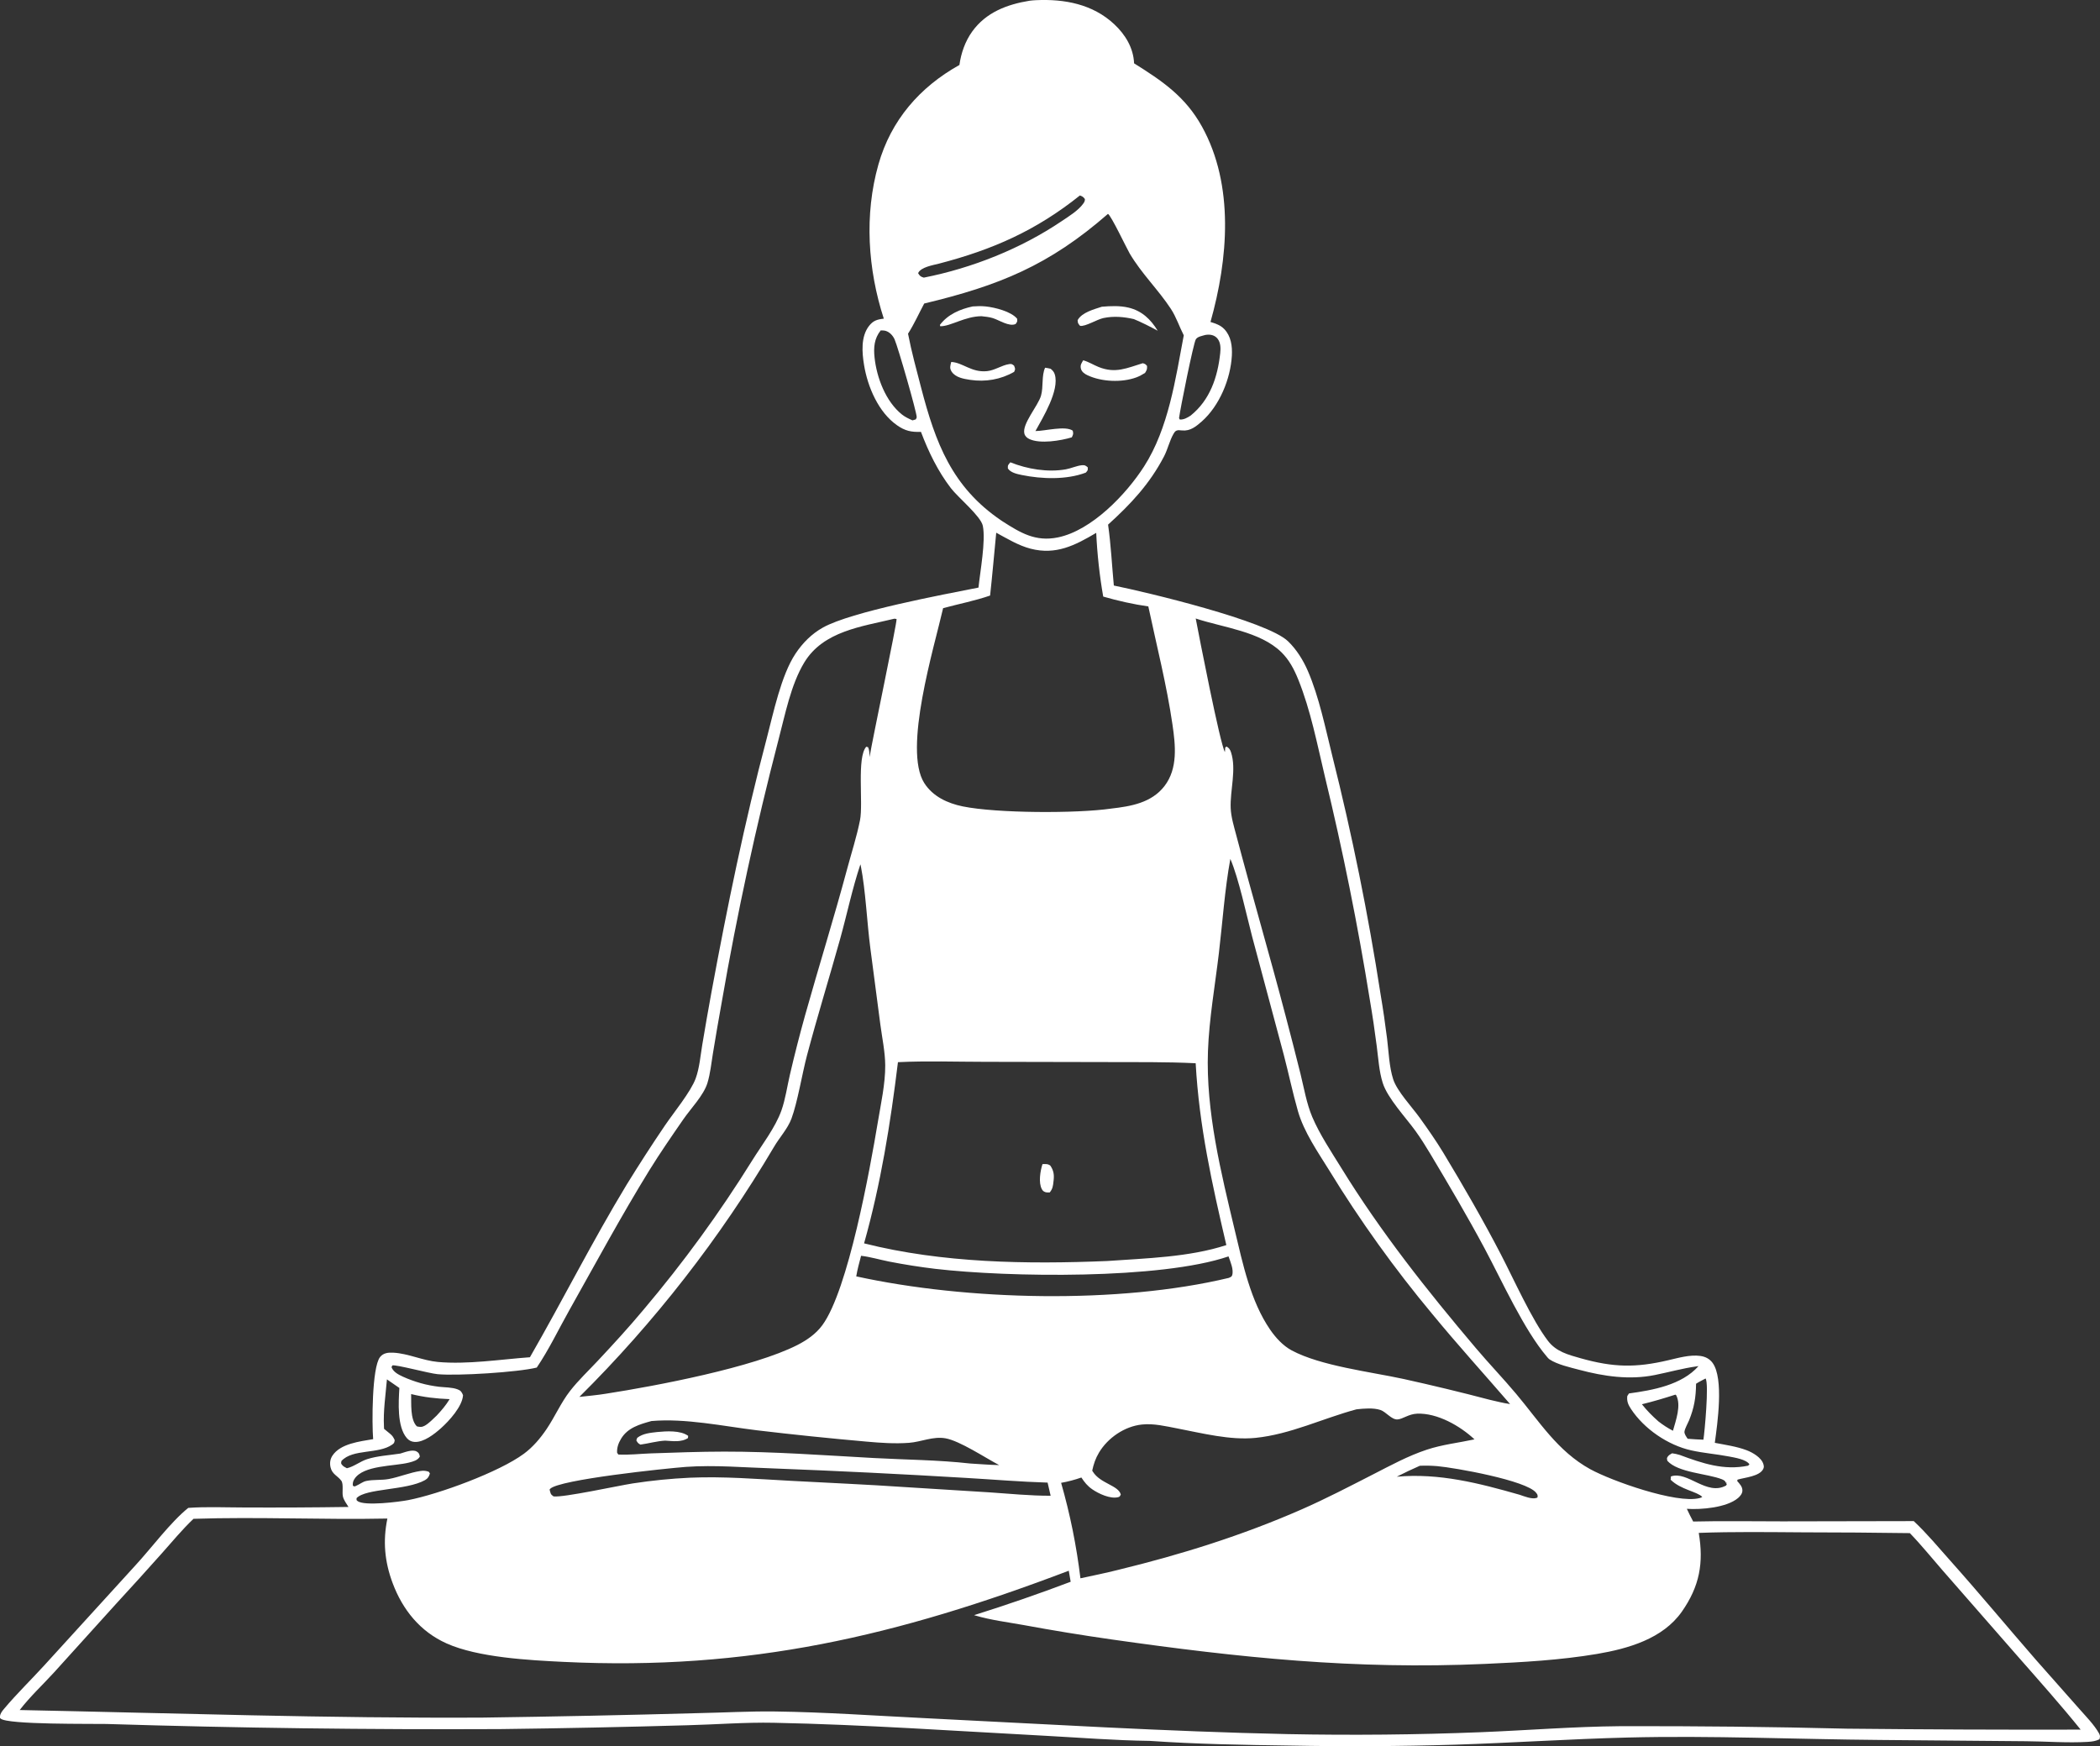 <?xml version="1.0" encoding="utf-8"?>
<!-- Generator: Adobe Illustrator 16.2.0, SVG Export Plug-In . SVG Version: 6.00 Build 0)  -->
<!DOCTYPE svg PUBLIC "-//W3C//DTD SVG 1.1//EN" "http://www.w3.org/Graphics/SVG/1.1/DTD/svg11.dtd">
<svg version="1.1" id="Слой_1" xmlns="http://www.w3.org/2000/svg" xmlns:xlink="http://www.w3.org/1999/xlink" x="0px" y="0px"
	 width="101px" height="84px" viewBox="0 0 101 84" enable-background="new 0 0 101 84" xml:space="preserve">
<rect x="0" y="0" width="101" height="84" fill="#333333" stroke="none"/>
<g>
	<g>
		<defs>
			<rect id="SVGID_1_" x="0" width="101" height="84"/>
		</defs>
		<clipPath id="SVGID_2_">
			<use xlink:href="#SVGID_1_"  overflow="visible"/>
		</clipPath>
		<path clip-path="url(#SVGID_2_)" fill="#FFFFFF" d="M5.123,82.932c6.306,0.195,12.613,0.276,18.923,0.246
			c3.01-0.036,6.019-0.099,9.027-0.185c1.375-0.036,2.774-0.147,4.146-0.119c4.354,0.088,8.727,0.396,13.076,0.627
			c1.662,0.09,3.331,0.223,4.996,0.244c2.243,0.156,4.5,0.195,6.749,0.225c2.64,0.051,5.28,0.037,7.92-0.041
			c2.775-0.088,5.548-0.275,8.324-0.345c4.041-0.101,8.1,0.085,12.143,0.117l7.02,0.061c0.978,0.007,1.988,0.089,2.962,0.031
			c0.199-0.011,0.384-0.035,0.564-0.124c0.034-0.112,0.042-0.174-0.018-0.281c-0.237-0.426-0.65-0.838-0.972-1.207l-2.061-2.33
			c-1.377-1.582-2.718-3.201-4.115-4.766c-0.571-0.641-1.138-1.326-1.765-1.912l-6.313,0.012c-1.432,0.002-2.864-0.027-4.295,0.008
			c-0.107-0.201-0.211-0.403-0.305-0.611c0.682,0.048,1.921-0.057,2.463-0.52c0.101-0.086,0.204-0.21,0.209-0.349
			c0.006-0.198-0.132-0.33-0.251-0.47l0.019-0.066c0.352-0.104,1.058-0.154,1.234-0.512c0.041-0.082,0.033-0.139,0.009-0.227
			c-0.089-0.32-0.523-0.568-0.807-0.675c-0.481-0.183-1.026-0.258-1.531-0.356c0.125-0.922,0.441-3.085-0.104-3.842
			c-0.146-0.201-0.353-0.305-0.594-0.338c-0.492-0.07-1.064,0.096-1.541,0.207c-1.571,0.369-2.642,0.347-4.21-0.094
			c-0.6-0.17-1.178-0.316-1.577-0.84c-0.771-1.01-1.641-2.959-2.264-4.16c-0.858-1.654-1.808-3.298-2.772-4.895
			c-0.348-0.573-0.738-1.13-1.13-1.675c-0.368-0.513-1.095-1.284-1.277-1.854c-0.194-0.606-0.214-1.316-0.293-1.95
			c-0.089-0.715-0.193-1.428-0.313-2.137c-0.596-3.855-1.37-7.675-2.32-11.458c-0.332-1.333-0.633-2.838-1.179-4.099
			c-0.225-0.519-0.545-1.034-0.954-1.426c-1.021-0.98-6.79-2.358-8.376-2.679c-0.091-0.971-0.14-1.966-0.277-2.93
			c1.091-0.989,2.001-1.957,2.691-3.282c0.181-0.347,0.266-0.76,0.461-1.093c0.063-0.107,0.104-0.157,0.233-0.169
			c0.021-0.002,0.171,0.013,0.187,0.014c0.385,0.032,0.653-0.187,0.934-0.433c0.85-0.749,1.387-2.048,1.448-3.17
			c0.024-0.453-0.038-0.93-0.364-1.272c-0.184-0.193-0.415-0.268-0.664-0.344c0.846-3.005,1.159-6.574-0.415-9.409
			c-0.796-1.435-1.904-2.185-3.26-3.033c-0.03-0.743-0.424-1.387-0.956-1.883c-1.034-0.966-2.392-1.219-3.762-1.155
			c-0.105,0.004-0.208,0.014-0.312,0.027c-1.083,0.177-2.093,0.558-2.757,1.483c-0.337,0.469-0.535,1.037-0.613,1.607
			c-1.906,1.062-3.292,2.655-3.896,4.787c-0.686,2.422-0.511,5.041,0.259,7.417c-0.318,0.036-0.512,0.091-0.714,0.354
			c-0.396,0.513-0.335,1.275-0.235,1.881c0.172,1.046,0.69,2.267,1.585,2.893c0.39,0.273,0.687,0.334,1.151,0.318
			c0.361,0.958,0.814,1.893,1.44,2.708c0.341,0.446,1.441,1.349,1.535,1.811c0.147,0.725-0.129,2.193-0.208,2.971
			c-1.709,0.339-6.113,1.157-7.481,1.922c-0.543,0.303-0.979,0.743-1.322,1.26c-0.691,1.041-1.062,2.856-1.384,4.08
			c-1.065,4.031-1.896,8.086-2.653,12.185c-0.155,0.849-0.305,1.699-0.446,2.551c-0.088,0.528-0.133,1.112-0.316,1.614
			c-0.233,0.641-1.056,1.642-1.475,2.258c-0.636,0.937-1.25,1.888-1.844,2.852c-1.646,2.715-3.071,5.554-4.653,8.303
			c-1.429,0.104-3.004,0.355-4.425,0.227c-0.73-0.067-1.43-0.408-2.139-0.446c-0.239-0.013-0.481,0.005-0.643,0.208
			c-0.398,0.503-0.394,3.229-0.333,3.951c-0.636,0.111-1.58,0.211-1.962,0.799c-0.109,0.169-0.132,0.359-0.088,0.554
			c0.076,0.339,0.339,0.405,0.518,0.647c0.117,0.158,0.029,0.561,0.078,0.761c0.04,0.173,0.176,0.354,0.268,0.501
			c-1.687,0.025-3.374,0.033-5.063,0.025c-0.874-0.001-1.771-0.043-2.643,0.02c-0.854,0.687-1.768,1.927-2.543,2.766l-4.354,4.779
			c-0.647,0.711-1.351,1.392-1.968,2.127c-0.089,0.105-0.182,0.225-0.192,0.367c-0.004,0.05-0.003,0.063,0.031,0.095
			C0.342,82.973,4.468,82.917,5.123,82.932 M82.03,66.312c0.173,0.244-0.05,2.614-0.104,2.945c-0.252-0.005-0.505-0.028-0.757-0.045
			c-0.06-0.089-0.172-0.234-0.153-0.352c0.024-0.153,0.158-0.383,0.22-0.533c0.248-0.612,0.329-1.102,0.337-1.762
			C81.715,66.472,81.878,66.395,82.03,66.312 M61.624,31.371c0.381,0.372,0.617,0.826,0.815,1.315
			c0.597,1.476,0.915,3.129,1.284,4.679c0.861,3.553,1.582,7.135,2.162,10.746c0.126,0.736,0.236,1.477,0.33,2.217
			c0.076,0.58,0.111,1.205,0.287,1.764c0.234,0.74,1.108,1.664,1.577,2.314c0.255,0.354,0.486,0.723,0.71,1.097
			c0.896,1.499,1.79,3.015,2.614,4.555c0.837,1.565,1.886,3.905,2.998,5.21c0.039,0.046,0.074,0.092,0.125,0.126
			c0.377,0.249,0.995,0.386,1.429,0.501c1.184,0.316,2.414,0.496,3.628,0.252c0.675-0.135,1.34-0.324,2.021-0.418l0.086-0.012
			c-0.812,0.914-2.201,1.158-3.345,1.315l-0.08,0.124c-0.03,0.251,0.042,0.417,0.179,0.625c0.633,0.959,1.771,1.736,2.887,1.987
			c0.603,0.136,1.227,0.181,1.832,0.298c0.269,0.053,0.816,0.135,0.977,0.375l-0.064,0.066c-1.166,0.241-2.202-0.113-3.281-0.514
			c-0.128-0.041-0.243-0.064-0.376-0.082c-0.091,0.052-0.155,0.083-0.216,0.172c-0.051,0.076-0.025,0.104-0.012,0.189
			c0.515,0.576,1.929,0.612,2.63,0.891c0.15,0.06,0.162,0.105,0.221,0.233l0.01-0.03l-0.005-0.063l0.017,0.024l-0.012,0.039
			l0.004,0.061c-0.005-0.012-0.01-0.021-0.014-0.03l-0.019,0.061c-0.939,0.524-1.855-0.716-2.66-0.434l-0.012,0.159
			c0.487,0.482,1.271,0.565,1.521,0.828c-0.057,0.03-0.064,0.037-0.136,0.056c-1.109,0.282-4.236-0.831-5.257-1.394
			c-1.57-0.867-2.439-2.29-3.56-3.623c-0.626-0.746-1.304-1.451-1.935-2.197c-2.345-2.77-4.574-5.582-6.481-8.68
			c-0.482-0.781-1.03-1.598-1.39-2.443c-0.274-0.648-0.397-1.392-0.566-2.076c-0.229-0.921-0.466-1.84-0.708-2.758
			c-0.764-2.922-1.617-5.819-2.386-8.739c-0.108-0.412-0.243-0.848-0.262-1.275c-0.038-0.858,0.289-1.872,0.012-2.703
			c-0.042-0.125-0.096-0.203-0.213-0.267l-0.062,0.047l-0.015,0.218c-0.229-0.364-1.253-5.625-1.404-6.424
			C58.824,30.189,60.6,30.371,61.624,31.371 M80.461,68.827c-0.253-0.131-0.469-0.273-0.695-0.447
			c-0.294-0.26-0.555-0.52-0.798-0.828c0.546-0.133,1.076-0.291,1.61-0.463l0.038,0.027C80.871,67.606,80.598,68.333,80.461,68.827
			 M38.364,64.695c-2.106,1.083-6.802,1.974-9.225,2.35c-0.422,0.069-0.851,0.106-1.275,0.153c0.451-0.447,0.896-0.904,1.333-1.366
			s0.866-0.933,1.289-1.409c0.422-0.477,0.836-0.959,1.243-1.449c0.406-0.488,0.806-0.985,1.196-1.487
			c0.392-0.503,0.774-1.011,1.149-1.525s0.741-1.036,1.1-1.562c0.358-0.526,0.709-1.059,1.05-1.596
			c0.342-0.538,0.675-1.081,0.999-1.629c0.263-0.452,0.661-0.875,0.843-1.365c0.291-0.783,0.512-2.154,0.747-3.043
			c0.498-1.879,1.072-3.731,1.594-5.602c0.331-1.189,0.583-2.416,0.974-3.585c0.007,0.028,0.017,0.057,0.022,0.086
			c0.233,1.203,0.293,2.696,0.456,3.946l0.481,3.67c0.085,0.64,0.23,1.319,0.235,1.964c0.006,0.885-0.209,1.852-0.354,2.725
			c-0.383,2.293-1.43,8.092-2.672,9.779C39.245,64.164,38.816,64.462,38.364,64.695 M41.675,69.349
			c0.675,0.061,1.372,0.109,2.048,0.058c0.591-0.046,1.147-0.322,1.75-0.217c0.686,0.12,1.929,0.946,2.583,1.289
			c-0.467-0.011-0.935-0.049-1.4-0.077c-1.521-0.172-3.104-0.18-4.637-0.264c-2.39-0.131-4.799-0.311-7.191-0.308
			c-1.172,0.001-2.349,0.045-3.521,0.085c-0.521,0.018-1.051,0.084-1.571,0.055l-0.057-0.091c-0.012-0.24,0.063-0.452,0.186-0.659
			c0.32-0.543,0.901-0.703,1.468-0.861c1.646-0.14,3.437,0.246,5.075,0.446C38.161,69.014,39.917,69.194,41.675,69.349
			 M32.989,70.565c1.387-0.099,2.822,0.031,4.213,0.074c3.082,0.118,6.163,0.271,9.243,0.455c1.313,0.076,2.625,0.188,3.94,0.227
			l0.146,0.632c-0.979,0.003-1.961-0.097-2.938-0.163l-4.061-0.253c-1.831-0.126-3.668-0.202-5.5-0.302
			c-1.611-0.086-3.232-0.219-4.846-0.15c-0.923,0.043-1.84,0.135-2.753,0.275c-0.687,0.106-3.357,0.69-3.812,0.624
			c-0.153-0.103-0.14-0.155-0.188-0.327c0.009-0.012,0.016-0.025,0.025-0.036C26.892,71.173,32,70.642,32.989,70.565 M41.181,61.4
			c0.055-0.335,0.147-0.663,0.233-0.99c0.444,0.052,0.897,0.188,1.338,0.276c0.74,0.145,1.483,0.262,2.231,0.352
			c3.521,0.41,10.849,0.514,14.103-0.599c0.089,0.257,0.26,0.64,0.175,0.907c-0.027,0.084-0.087,0.089-0.159,0.127
			C53.8,62.742,46.495,62.565,41.181,61.4 M58.097,50.571c0.056-1.561,0.343-3.179,0.527-4.732c0.177-1.495,0.279-3.043,0.55-4.521
			c0.404,0.939,0.778,2.709,1.049,3.74l1.521,5.684c0.235,0.898,0.425,1.814,0.68,2.706c0.289,1.007,0.953,1.962,1.502,2.847
			c0.743,1.215,1.53,2.4,2.36,3.557c0.83,1.157,1.701,2.282,2.613,3.375c1.209,1.47,2.486,2.877,3.729,4.316
			c-0.329-0.047-0.652-0.131-0.976-0.205c-1.375-0.362-2.757-0.695-4.146-1.002c-1.589-0.345-3.988-0.627-5.382-1.375
			c-0.418-0.225-0.77-0.61-1.037-0.999c-0.942-1.37-1.316-3.179-1.699-4.777C58.723,56.397,57.993,53.46,58.097,50.571
			 M52.009,71.076c0.15,0.229,0.296,0.411,0.524,0.567c0.305,0.211,0.87,0.477,1.249,0.378c0.086-0.023,0.082-0.055,0.123-0.125
			c-0.109-0.443-0.978-0.524-1.339-1.094c-0.012-0.019-0.023-0.039-0.035-0.058c0.067-0.314,0.158-0.586,0.324-0.863
			c0.426-0.715,1.233-1.267,2.065-1.354c0.568-0.061,1.153,0.083,1.708,0.189c1.196,0.23,2.541,0.576,3.759,0.453
			c1.678-0.17,3.238-0.939,4.853-1.373c0.354-0.039,0.809-0.08,1.148,0.03c0.279,0.091,0.535,0.472,0.825,0.456
			c0.254-0.015,0.532-0.26,0.941-0.277c0.971-0.041,2.072,0.588,2.762,1.236c-0.772,0.166-1.542,0.247-2.299,0.498
			c-0.9,0.299-1.739,0.756-2.581,1.188c-1.131,0.578-2.268,1.171-3.432,1.682c-2.859,1.254-5.806,2.176-8.835,2.912
			c-0.596,0.152-1.204,0.272-1.805,0.404c-0.094-0.777-0.219-1.549-0.373-2.316c-0.155-0.766-0.341-1.525-0.556-2.277
			C51.375,71.272,51.685,71.188,52.009,71.076 M68.287,70.511c0.279-0.012,0.56-0.006,0.839,0.018
			c0.843,0.074,4.295,0.686,4.754,1.281c0.072,0.095,0.081,0.104,0.067,0.225c-0.013,0.008-0.025,0.016-0.04,0.021
			c-0.229,0.079-0.597-0.076-0.82-0.15c-1.951-0.557-3.86-1.051-5.909-0.869C67.542,70.85,67.912,70.675,68.287,70.511
			 M57.969,16.113c0.059-0.008,0.103-0.015,0.164-0.014c0.177,0.003,0.334,0.066,0.44,0.213c0.139,0.19,0.138,0.452,0.114,0.676
			c-0.122,1.153-0.494,2.259-1.422,3.003c-0.148,0.098-0.343,0.211-0.526,0.188l-0.032-0.066c0.052-0.424,0.691-3.604,0.807-3.79
			C57.598,16.188,57.823,16.159,57.969,16.113 M45.168,12.68c2.586-0.674,4.661-1.59,6.771-3.278
			c0.132,0.052,0.154,0.062,0.24,0.174c-0.002,0.097-0.021,0.136-0.079,0.217c-0.233,0.333-0.709,0.624-1.041,0.847
			c-1.964,1.326-4.302,2.255-6.627,2.715c-0.158-0.045-0.193-0.081-0.275-0.213C44.278,12.848,44.883,12.755,45.168,12.68
			 M44.045,20.175l-0.158,0.047c-0.178-0.079-0.354-0.16-0.507-0.282c-0.78-0.622-1.216-1.775-1.318-2.742
			c-0.052-0.488-0.016-0.912,0.296-1.304c0.068,0.003,0.16,0,0.229,0.02c0.196,0.054,0.359,0.229,0.439,0.413
			c0.164,0.372,1.068,3.515,1.063,3.741C44.088,20.106,44.06,20.139,44.045,20.175 M44.304,18.66
			c-0.225-0.862-0.462-1.732-0.632-2.607c0.293-0.46,0.521-0.969,0.778-1.452c3.608-0.864,5.997-1.832,8.838-4.312
			c0.146,0.064,0.903,1.665,1.043,1.902c0.57,0.97,1.375,1.74,1.984,2.669c0.256,0.391,0.405,0.854,0.619,1.271
			c-0.398,2.104-0.733,4.47-1.906,6.302c-0.859,1.343-2.52,3.085-4.146,3.419c-1.08,0.221-1.8-0.218-2.669-0.775l-0.061-0.041
			C45.784,23.43,44.993,21.303,44.304,18.66 M45.359,29.256c0.753-0.205,1.521-0.352,2.26-0.607
			c0.111-1.006,0.196-2.017,0.295-3.023c0.53,0.287,1.069,0.618,1.657,0.77c1.214,0.314,2.136-0.161,3.152-0.763
			c0.046,1.003,0.162,2.078,0.337,3.066c0.7,0.202,1.447,0.371,2.169,0.473c0.401,1.891,0.883,3.771,1.162,5.687
			c0.144,0.989,0.267,2.11-0.386,2.956c-0.622,0.807-1.615,0.973-2.56,1.082c-1.65,0.241-5.509,0.228-7.137-0.104
			c-0.729-0.149-1.441-0.474-1.855-1.124C43.424,36.051,44.932,31.13,45.359,29.256 M47.362,51.079l5.83,0.012
			c1.437,0.006,2.88-0.014,4.314,0.057c0.169,3.035,0.786,5.804,1.475,8.747c-1.783,0.583-3.865,0.634-5.729,0.766
			c-3.865,0.159-7.922,0.103-11.694-0.849c0.805-2.862,1.27-5.77,1.629-8.716C44.57,51.028,45.976,51.078,47.362,51.079
			 M16.685,70.63c-0.101-0.053-0.176-0.084-0.246-0.176c-0.053-0.07-0.028-0.094-0.017-0.174c0.546-0.595,1.777-0.316,2.443-0.789
			c0.102-0.072,0.099-0.098,0.119-0.213c-0.062-0.136-0.107-0.211-0.222-0.305l-0.29-0.238l-0.002-0.041
			c-0.001-0.021-0.002-0.045-0.003-0.066c-0.04-0.745,0.08-1.529,0.143-2.273l0.598,0.414c-0.039,0.676-0.12,1.858,0.36,2.412
			c0.098,0.113,0.22,0.174,0.368,0.184c0.442,0.027,0.959-0.379,1.277-0.664c0.39-0.348,1.026-1.047,1.057-1.585
			c-0.061-0.151-0.107-0.224-0.265-0.282c-0.266-0.101-0.605-0.09-0.887-0.123c-0.149-0.018-0.298-0.041-0.446-0.07
			c-0.147-0.028-0.294-0.063-0.439-0.104s-0.288-0.087-0.43-0.139c-0.143-0.051-0.281-0.107-0.419-0.17
			c-0.217-0.1-0.462-0.223-0.554-0.457l0.04-0.087c0.187-0.047,1.751,0.381,2.175,0.421c0.946,0.09,3.868-0.092,4.771-0.318
			c0.585-0.863,1.052-1.845,1.563-2.754c1.267-2.254,2.488-4.521,3.844-6.723c0.516-0.836,1.082-1.654,1.641-2.463
			c0.359-0.52,0.976-1.152,1.16-1.746c0.14-0.453,0.188-0.965,0.266-1.435c0.135-0.823,0.276-1.646,0.425-2.468
			c0.734-4.242,1.644-8.445,2.727-12.611c0.317-1.198,0.593-2.651,1.241-3.719c0.919-1.513,2.763-1.724,4.337-2.106l0.101,0.016
			c0.031,0.151-1.173,5.844-1.298,6.641c-0.008-0.165-0.002-0.324-0.074-0.476l-0.086-0.021c-0.463,0.513-0.138,2.719-0.3,3.533
			c-0.157,0.789-0.413,1.578-0.622,2.357c-0.631,2.353-1.358,4.672-2.016,7.017c-0.266,0.953-0.511,1.911-0.735,2.875
			c-0.13,0.56-0.216,1.177-0.407,1.716c-0.291,0.821-0.941,1.658-1.404,2.402c-0.784,1.26-1.612,2.49-2.485,3.689
			s-1.789,2.365-2.747,3.498c-0.702,0.842-1.452,1.659-2.202,2.459c-0.445,0.475-0.927,0.93-1.327,1.443
			c-0.436,0.559-0.731,1.244-1.129,1.834c-0.302,0.447-0.657,0.867-1.093,1.189c-1.191,0.881-4.101,1.947-5.566,2.23
			c-0.416,0.079-2.109,0.299-2.434,0.043c-0.066-0.053-0.044-0.041-0.047-0.138c0.441-0.478,2.403-0.368,3.293-0.868
			c0.139-0.079,0.193-0.174,0.235-0.322l-0.056-0.082c-0.141-0.047-0.251-0.057-0.398-0.035c-0.51,0.074-1.011,0.291-1.524,0.386
			c-0.359,0.067-0.741,0.019-1.087,0.095c-0.169,0.037-0.313,0.16-0.473,0.227c-0.112,0.047-0.059,0.048-0.166,0.003
			c-0.019-0.118,0.008-0.219,0.07-0.319c0.426-0.684,1.926-0.611,2.639-0.799c0.194-0.052,0.401-0.101,0.511-0.285
			c-0.024-0.117-0.035-0.175-0.149-0.243c-0.2-0.121-0.579,0.036-0.791,0.097c-0.509,0.08-1.111,0.111-1.597,0.27
			C17.32,70.303,17.026,70.55,16.685,70.63 M19.774,67.062c0.627,0.154,1.206,0.219,1.851,0.244
			c-0.181,0.299-0.389,0.54-0.625,0.793c-0.174,0.161-0.358,0.361-0.563,0.48c-0.142,0.08-0.234,0.073-0.388,0.036
			C19.717,68.289,19.788,67.495,19.774,67.062 M2.607,80.444l2.977-3.293c0.741-0.805,1.476-1.614,2.202-2.431
			c0.497-0.557,0.979-1.144,1.52-1.657c3.102-0.102,6.221,0.051,9.325-0.013c-0.222,1.083-0.134,2.073,0.255,3.11
			c0.48,1.283,1.325,2.329,2.59,2.896c1.507,0.678,3.971,0.809,5.624,0.889c8.919,0.433,16.057-1.251,24.303-4.385l0.091,0.531
			c-1.533,0.58-3.081,1.115-4.645,1.606l0.07,0.021c0.742,0.216,1.527,0.316,2.288,0.451c1.41,0.26,2.825,0.492,4.244,0.695
			c6.178,0.879,11.699,1.459,17.974,1.178c1.795-0.08,3.609-0.18,5.384-0.479c1.497-0.255,3.165-0.728,4.081-2.036
			c0.854-1.221,1.055-2.344,0.812-3.787c1.674-0.063,3.359-0.037,5.034-0.027c1.706,0.001,3.413,0.014,5.119,0.038
			c0.548,0.567,1.055,1.198,1.575,1.793l3.599,4.117c1.026,1.169,2.064,2.333,3.041,3.542c-3.743,0.009-7.486-0.006-11.23-0.045
			c-3.639-0.09-7.277-0.13-10.917-0.12c-2.239,0.019-4.479,0.201-6.715,0.29c-3.091,0.123-6.183,0.152-9.274,0.091
			c-5.85-0.124-11.683-0.484-17.524-0.771c-2.363-0.117-4.736-0.285-7.103-0.317c-1.241-0.017-2.486,0.054-3.728,0.079
			c-3.456,0.096-6.912,0.167-10.369,0.215c-7.426,0.039-14.841-0.213-22.263-0.364C1.44,81.62,2.06,81.044,2.607,80.444"/>
		<path clip-path="url(#SVGID_2_)" fill="#FFFFFF" d="M31.605,68.888c-0.341,0.041-0.675,0.064-0.958,0.279l-0.043,0.121
			c0.058,0.109,0.088,0.148,0.198,0.205c0.396-0.055,0.79-0.17,1.188-0.191c0.384,0.021,0.754,0.088,1.098-0.122l0.009-0.108
			C32.722,68.798,32.044,68.846,31.605,68.888"/>
		<path clip-path="url(#SVGID_2_)" fill="#FFFFFF" d="M52.034,22.38c-0.249,0.023-0.516,0.151-0.768,0.196
			c-0.872,0.156-1.859-0.009-2.673-0.337c-0.107,0.132-0.129,0.128-0.119,0.296c0.132,0.204,0.45,0.27,0.674,0.316
			c0.958,0.196,2.148,0.237,3.075-0.116c0.1-0.116,0.101-0.104,0.092-0.256C52.207,22.394,52.18,22.367,52.034,22.38"/>
		<path clip-path="url(#SVGID_2_)" fill="#FFFFFF" d="M48.771,17.589c-0.094-0.068-0.111-0.092-0.233-0.074
			c-0.365,0.055-0.689,0.301-1.069,0.339c-0.751,0.075-1.163-0.417-1.719-0.442c-0.045,0.18-0.091,0.298,0.021,0.468
			c0.188,0.284,0.586,0.347,0.896,0.394c0.732,0.108,1.465-0.016,2.108-0.386C48.844,17.739,48.828,17.745,48.771,17.589"/>
		<path clip-path="url(#SVGID_2_)" fill="#FFFFFF" d="M47.747,15.302c0.311,0.096,0.793,0.428,1.1,0.284
			c0.084-0.118,0.086-0.112,0.071-0.255c-0.287-0.349-1.068-0.543-1.511-0.59c-0.211-0.022-0.415-0.016-0.626,0
			c-0.605,0.13-1.19,0.379-1.576,0.888l0.017,0.065c0.496,0.008,1.181-0.476,1.98-0.483C47.382,15.231,47.572,15.248,47.747,15.302"
			/>
		<path clip-path="url(#SVGID_2_)" fill="#FFFFFF" d="M54.963,17.472c-0.771,0.235-1.315,0.508-2.125,0.182
			c-0.247-0.099-0.484-0.252-0.741-0.322c-0.078,0.138-0.149,0.218-0.114,0.389c0.035,0.167,0.183,0.266,0.326,0.333
			c0.676,0.316,1.646,0.357,2.345,0.1c0.146-0.053,0.282-0.134,0.416-0.213c0.088-0.147,0.103-0.167,0.098-0.336
			C55.09,17.513,55.08,17.508,54.963,17.472"/>
		<path clip-path="url(#SVGID_2_)" fill="#FFFFFF" d="M53.073,15.299c0.49-0.102,0.976-0.06,1.459,0.051
			c0.396,0.164,0.771,0.356,1.148,0.56c-0.34-0.552-0.76-0.959-1.408-1.113c-0.411-0.097-0.858-0.078-1.277-0.042
			c-0.382,0.126-0.96,0.272-1.166,0.646c0.01,0.153,0.019,0.157,0.118,0.274C52.204,15.718,52.758,15.365,53.073,15.299"/>
		<path clip-path="url(#SVGID_2_)" fill="#FFFFFF" d="M49.509,21.121c0.521,0.244,1.508,0.078,2.041-0.083
			c0.069-0.152,0.08-0.16,0.044-0.321c-0.362-0.251-1.325,0.017-1.794,0.019c0.357-0.65,1.164-1.958,0.93-2.725
			c-0.038-0.125-0.102-0.189-0.199-0.271c-0.09-0.021-0.174-0.042-0.267-0.051c-0.176,0.387-0.075,0.915-0.195,1.341
			c-0.138,0.49-0.922,1.362-0.801,1.83C49.301,20.986,49.395,21.067,49.509,21.121"/>
		<path clip-path="url(#SVGID_2_)" fill="#FFFFFF" d="M50.282,57.349c0.052,0.019,0.154,0.012,0.205,0.014
			c0.144-0.18,0.156-0.306,0.181-0.53c0.003-0.026,0.006-0.054,0.009-0.081c0.027-0.265-0.012-0.463-0.163-0.682
			c-0.122-0.09-0.232-0.073-0.376-0.07c-0.104,0.326-0.201,0.891-0.03,1.204C50.152,57.285,50.191,57.317,50.282,57.349"/>
	</g>
</g>
</svg>
